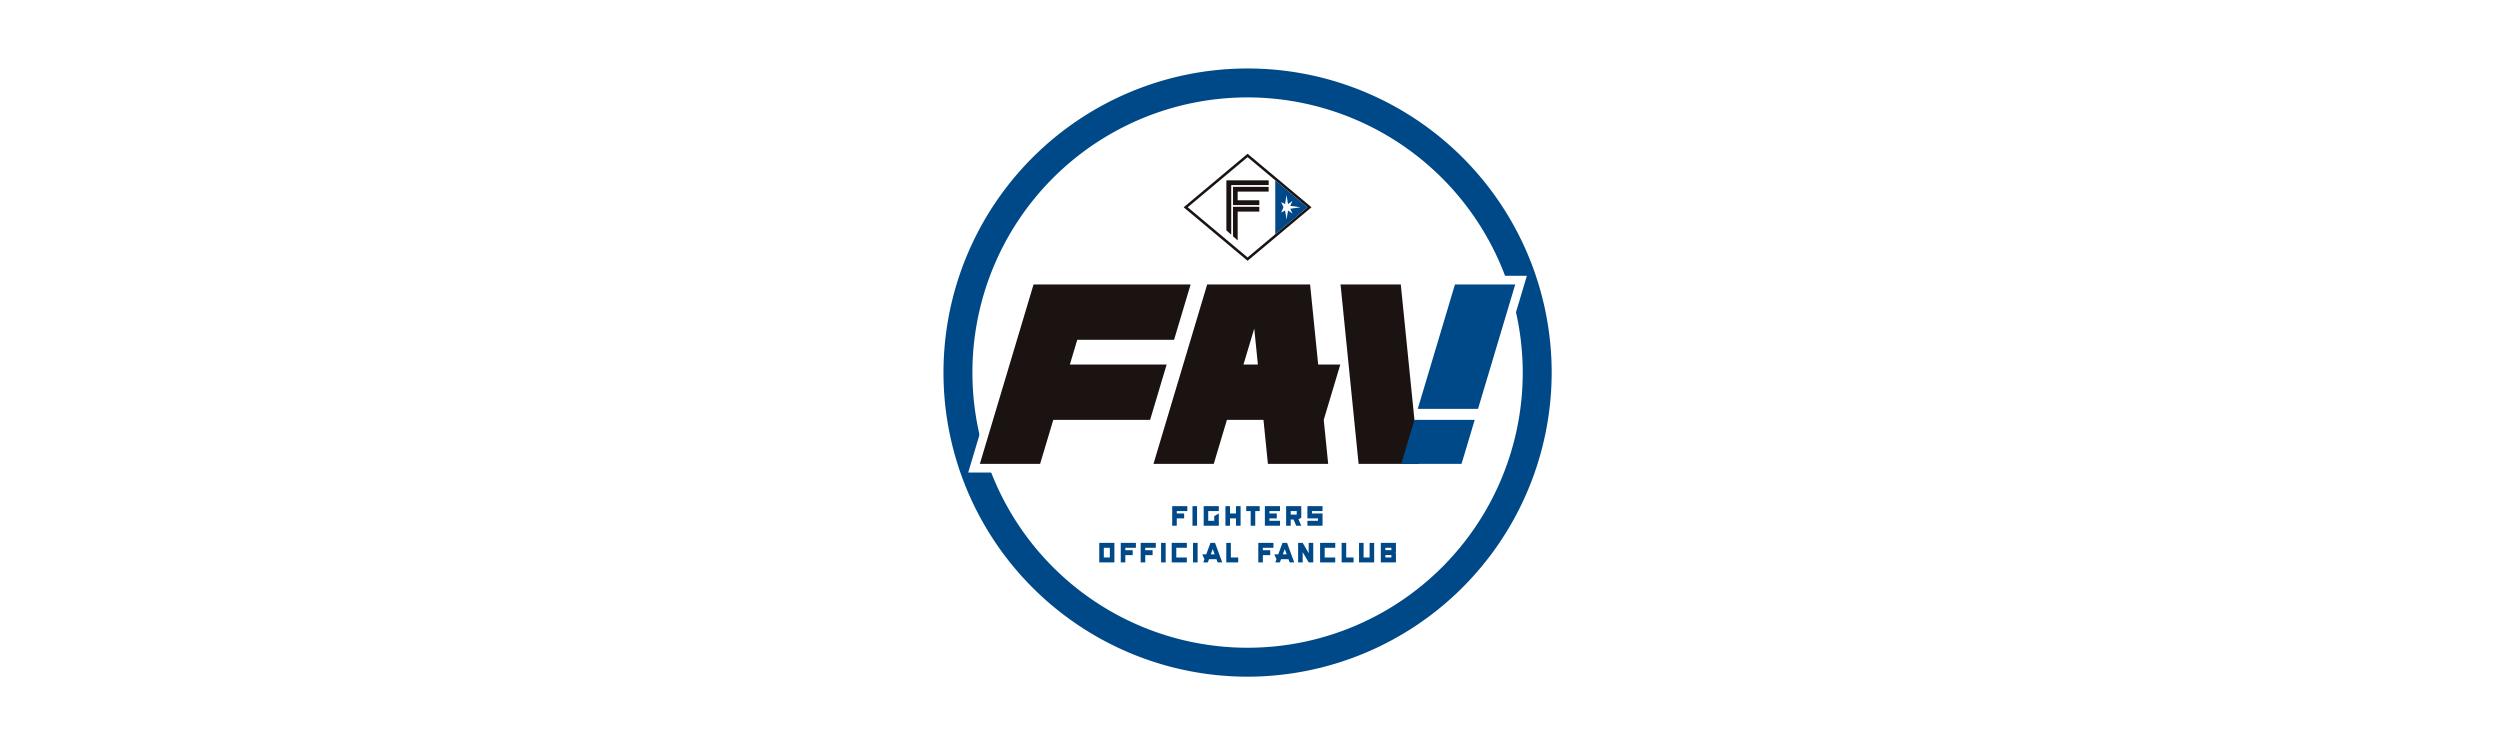 <svg xmlns="http://www.w3.org/2000/svg" xmlns:xlink="http://www.w3.org/1999/xlink" width="500" height="150" viewBox="0 0 500 150">
  <rect x="0" y="0" width="500" height="150" fill="#808080" stroke="none"/>
  <defs>
    <clipPath id="clip-path">
      <rect id="長方形_20" data-name="長方形 20" width="123.031" height="123.03" fill="none"/>
    </clipPath>
    <clipPath id="clip-apps_fav_logo">
      <rect width="500" height="150"/>
    </clipPath>
  </defs>
  <g id="apps_fav_logo" clip-path="url(#clip-apps_fav_logo)">
    <rect width="500" height="150" fill="#fff"/>
    <rect id="長方形_1" data-name="長方形 1" width="500" height="150" fill="#fff"/>
    <g id="グループ_20" data-name="グループ 20" transform="translate(188 13)">
      <g id="グループ_19" data-name="グループ 19" clip-path="url(#clip-path)">
        <path id="パス_94" data-name="パス 94" d="M61.516,0a61.515,61.515,0,1,0,61.515,61.515A61.586,61.586,0,0,0,61.516,0" fill="#fff"/>
        <path id="パス_95" data-name="パス 95" d="M61.462,122.282a60.82,60.82,0,1,1,60.82-60.82,60.89,60.89,0,0,1-60.82,60.82" transform="translate(0.054 0.054)" fill="#004989"/>
        <path id="パス_96" data-name="パス 96" d="M61.01,5.975a55.033,55.033,0,1,0,55.033,55.034A55.1,55.1,0,0,0,61.01,5.975" transform="translate(0.506 0.506)" fill="#fff"/>
        <path id="パス_97" data-name="パス 97" d="M33.327,88.106V92.02h.914V90.557h1.474V89.57H34.242v-.477h2.113v-.986Z" transform="translate(2.824 7.465)" fill="#004989"/>
        <path id="パス_98" data-name="パス 98" d="M37,88.106V92.02h.914V90.557h1.474V89.57H37.912v-.477h2.113v-.986Z" transform="translate(3.135 7.465)" fill="#004989"/>
        <rect id="長方形_17" data-name="長方形 17" width="0.916" height="3.914" transform="translate(50.607 95.571)" fill="#004989"/>
        <rect id="長方形_18" data-name="長方形 18" width="0.916" height="3.914" transform="translate(44.216 95.571)" fill="#004989"/>
        <path id="パス_99" data-name="パス 99" d="M42.723,88.106V92.02h3.027v-.986H43.638V89.092h2.113v-.986Z" transform="translate(3.62 7.465)" fill="#004989"/>
        <path id="パス_100" data-name="パス 100" d="M50.907,88.106h-.914l-.842,2.289H48.36l.427.985-.234.64h.913l.236-.64H51.2l.238.64h.913Zm-.074,2.289h-.767l.384-1.044Z" transform="translate(4.098 7.465)" fill="#004989"/>
        <path id="パス_101" data-name="パス 101" d="M53.7,91.033V88.107h-.916V92.02h2.39v-.987Z" transform="translate(4.472 7.465)" fill="#004989"/>
        <path id="パス_102" data-name="パス 102" d="M29.364,92.02h3.027V88.106H29.364Zm.914-2.927h1.2v1.941h-1.2Z" transform="translate(2.488 7.465)" fill="#004989"/>
        <path id="パス_103" data-name="パス 103" d="M58.685,88.106V92.02H59.6V90.557h1.474V89.57H59.6v-.477h2.113v-.986Z" transform="translate(4.973 7.465)" fill="#004989"/>
        <path id="パス_104" data-name="パス 104" d="M70.081,88.106V92.02h3.027v-.986H71V89.092h2.113v-.986Z" transform="translate(5.938 7.465)" fill="#004989"/>
        <path id="パス_105" data-name="パス 105" d="M64.188,88.106h-.914l-.842,2.289h-.791l.427.985-.234.64h.913l.236-.64h1.494l.238.64h.913Zm-.074,2.289h-.767l.384-1.044Z" transform="translate(5.223 7.465)" fill="#004989"/>
        <path id="パス_106" data-name="パス 106" d="M84.3,88.106H81.276V92.02H84.3V90.14l-.145-.08.145-.078Zm-2.111.987h1.2v.474h-1.2Zm1.2,1.941h-1.2v-.479h1.2Z" transform="translate(6.887 7.465)" fill="#004989"/>
        <path id="パス_107" data-name="パス 107" d="M74.967,91.033V88.107h-.916V92.02h2.39v-.987Z" transform="translate(6.275 7.465)" fill="#004989"/>
        <path id="パス_108" data-name="パス 108" d="M79.373,91.034h-1.2V88.106h-.914V92.02h3.027V88.106h-.916Z" transform="translate(6.547 7.465)" fill="#004989"/>
        <path id="パス_109" data-name="パス 109" d="M68.142,90.166l-1.2-2.06h-.913V92.02h.913V89.965l1.2,2.054h.914V88.106h-.914Z" transform="translate(5.595 7.465)" fill="#004989"/>
        <path id="パス_110" data-name="パス 110" d="M42.813,81.337v3.914h.914V83.787H45.2V82.8H43.727v-.477H45.84v-.986Z" transform="translate(3.628 6.892)" fill="#004989"/>
        <rect id="長方形_19" data-name="長方形 19" width="0.916" height="3.914" transform="translate(50.495 88.229)" fill="#004989"/>
        <path id="パス_111" data-name="パス 111" d="M59.9,81.337v3.914h3.027v-.986H60.81v-.477h1.473V82.8H60.81v-.477h2.113v-.986Z" transform="translate(5.075 6.892)" fill="#004989"/>
        <path id="パス_112" data-name="パス 112" d="M48.616,81.337v3.914h3.027V82.8l-.916.532v.933h-1.2V82.323h2.113v-.986Z" transform="translate(4.119 6.892)" fill="#004989"/>
        <path id="パス_113" data-name="パス 113" d="M54.742,81.337V82.8h-1.2V81.337H52.63v3.914h.914V83.787h1.2v1.463h.916V81.337Z" transform="translate(4.459 6.892)" fill="#004989"/>
        <path id="パス_114" data-name="パス 114" d="M56.462,82.323h.889v2.928h.914V82.323h.889v-.986H56.462Z" transform="translate(4.784 6.892)" fill="#004989"/>
        <path id="パス_115" data-name="パス 115" d="M67.741,83.787h2.113v.477H67.741v.986h3.027V82.8H68.657v-.478h2.112v-.986H67.741Z" transform="translate(5.74 6.892)" fill="#004989"/>
        <path id="パス_116" data-name="パス 116" d="M63.818,85.251h.916V84.012H65.3l.535,1.239h1.011l-.561-1.294.561-.307V81.337H63.818Zm.916-2.928h1.2v.7h-1.2Z" transform="translate(5.407 6.892)" fill="#004989"/>
        <path id="パス_117" data-name="パス 117" d="M57.708,16.368l-.331.277L45.4,26.674l-.473.4.473.395L57.378,37.494l.331.278.332-.278L70.016,27.465l.473-.395-.473-.4L58.04,16.645Z" transform="translate(3.807 1.387)" fill="#1a1311"/>
        <path id="パス_118" data-name="パス 118" d="M45.671,27.017,57.646,37.045,69.622,27.017,57.646,16.989Z" transform="translate(3.87 1.439)" fill="#fff"/>
        <path id="パス_119" data-name="パス 119" d="M61.817,21.265V32.044l6.436-5.389Z" transform="translate(5.238 1.802)" fill="#004989"/>
        <path id="パス_120" data-name="パス 120" d="M66.761,26.424l-2.037-.287.436-.959-.884.6-.3-1.79-.294,1.79-.784-.4.466,1.05L62.9,27.473l.784-.4.294,1.79.3-1.79.884.6-.436-.958Z" transform="translate(5.33 2.033)" fill="#fff"/>
        <path id="パス_121" data-name="パス 121" d="M53.772,22.216h7.491v-.95H52.8v10l.972.867Z" transform="translate(4.474 1.802)" fill="#1a1311"/>
        <path id="パス_122" data-name="パス 122" d="M54.025,22.47v3.643h5.258v-.962H54.954V23.422h6.2V22.47Z" transform="translate(4.578 1.904)" fill="#1a1311"/>
        <path id="パス_123" data-name="パス 123" d="M54.025,26.139v5.9l.93.83V27.1h4.328v-.96Z" transform="translate(4.578 2.215)" fill="#1a1311"/>
        <path id="パス_124" data-name="パス 124" d="M116.937,38.865H16.975L5.2,78.217h99.961Z" transform="translate(0.44 3.293)" fill="#fff"/>
        <path id="パス_125" data-name="パス 125" d="M89.519,76.345H77.464L73.85,40.466H85.9Z" transform="translate(6.257 3.429)" fill="#1a1311"/>
        <path id="パス_126" data-name="パス 126" d="M87.683,65.425H99.737L97.1,74.231H85.046Z" transform="translate(7.206 5.544)" fill="#004989"/>
        <path id="パス_127" data-name="パス 127" d="M107.582,40.465H95.527l-7.44,24.882h12.055Z" transform="translate(7.464 3.429)" fill="#004989"/>
        <path id="パス_128" data-name="パス 128" d="M39.361,76.346H51.416l2.636-8.806h7.307l.887,8.806H74.3l-.887-8.806,3.312-11.062H72.3L70.685,40.465H50.1Zm18-19.868,2.155-7.2.725,7.2Z" transform="translate(3.335 3.429)" fill="#1a1311"/>
        <path id="パス_129" data-name="パス 129" d="M18.086,40.465,7.347,76.345H19.4l2.636-8.806H41.4L44.71,56.478H25.348l1.482-4.951H46.192L49.5,40.465Z" transform="translate(0.623 3.429)" fill="#1a1311"/>
      </g>
    </g>
  </g>
</svg>
